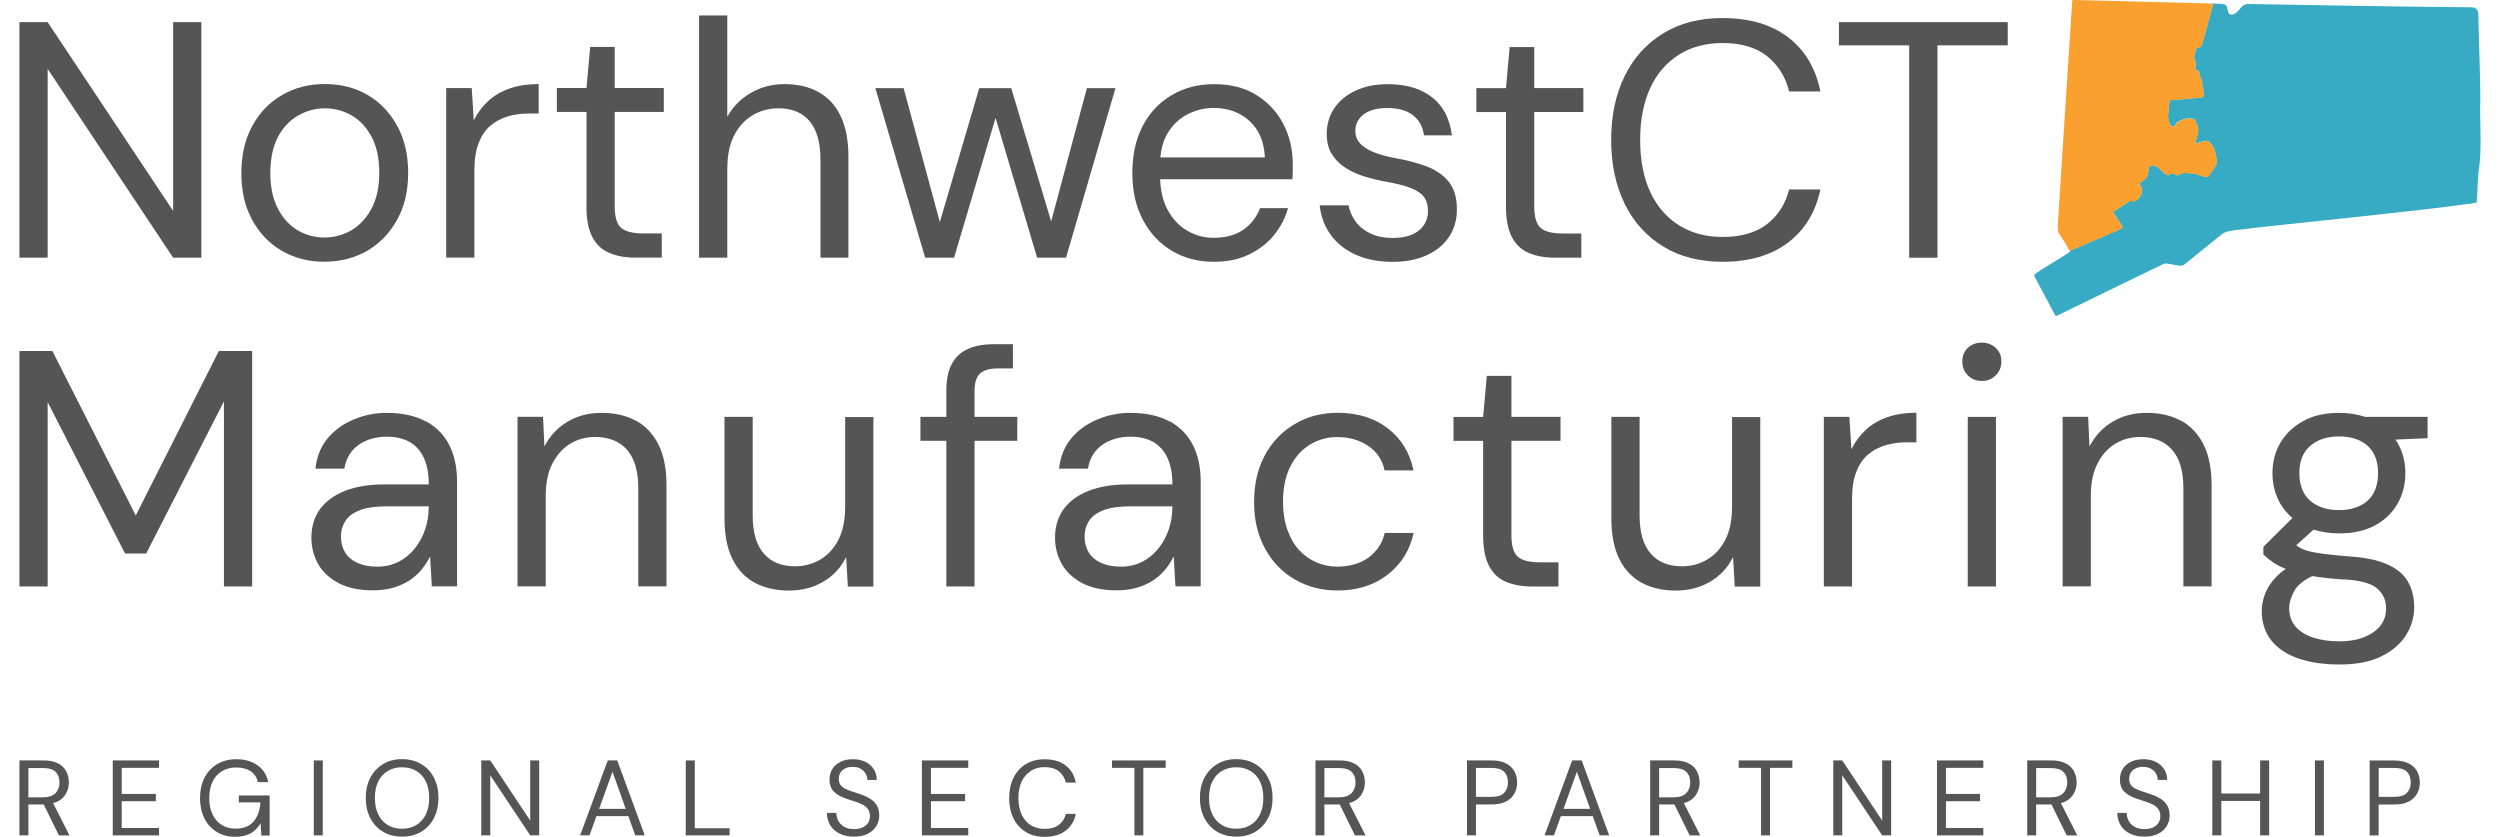 <svg width="215" height="72" viewBox="0 0 215 72" fill="none" xmlns="http://www.w3.org/2000/svg">
<path d="M213.291 9.612C213.352 7.081 213.2 4.563 213.152 2.032C213.091 1.45 213.358 0.612 212.491 0.624C206.127 0.576 199.715 0.454 193.424 0.345C192.641 0.285 192.629 1.158 191.944 1.256C191.416 1.28 191.725 0.497 191.282 0.369C191.191 0.333 191.07 0.327 190.949 0.321C190.712 0.321 190.469 0.309 190.227 0.303C190.245 0.309 190.263 0.315 190.275 0.339C190.312 0.388 190.3 0.436 190.269 0.558C190.184 0.867 190.051 1.353 189.911 1.862C189.687 2.688 189.456 3.543 189.347 3.895V3.908L189.341 3.92C189.28 4.029 189.171 4.053 189.086 4.071C189.05 4.077 189.02 4.09 188.989 4.102C188.91 4.126 188.868 4.168 188.844 4.235C188.813 4.314 188.795 4.417 188.777 4.514C188.765 4.563 188.759 4.605 188.747 4.648C188.747 4.678 188.734 4.715 188.722 4.751C188.704 4.842 188.68 4.933 188.686 5.012C188.686 5.073 188.71 5.109 188.741 5.158C188.777 5.212 188.813 5.279 188.832 5.382C188.85 5.491 188.832 5.607 188.807 5.716C188.789 5.819 188.771 5.922 188.789 6.001C188.795 6.019 188.825 6.025 188.886 6.038C188.965 6.056 189.092 6.08 189.129 6.22C189.135 6.25 189.141 6.286 189.147 6.329C189.159 6.396 189.171 6.481 189.202 6.566C189.22 6.608 189.238 6.651 189.256 6.693C189.268 6.729 189.287 6.76 189.299 6.796C189.378 6.978 189.402 7.154 189.432 7.379V7.409C189.45 7.5 189.462 7.597 189.475 7.7C189.487 7.785 189.499 7.87 189.505 7.949C189.523 8.107 189.535 8.192 189.505 8.253C189.469 8.362 189.365 8.368 189.256 8.38H189.214C188.819 8.417 188.213 8.477 187.673 8.526C187.23 8.568 186.836 8.605 186.642 8.617C186.581 8.617 186.581 8.617 186.575 8.665C186.569 8.714 186.563 8.781 186.551 8.866L186.466 9.758C186.447 9.958 186.429 10.073 186.478 10.243C186.496 10.31 186.514 10.377 186.532 10.444L186.545 10.48C186.557 10.51 186.569 10.553 186.575 10.589C186.623 10.771 186.654 10.832 186.763 10.832C186.769 10.832 186.781 10.832 186.787 10.832H186.799C186.854 10.832 186.915 10.844 186.963 10.85C187 10.856 187.036 10.862 187.06 10.862C187.06 10.85 187.072 10.838 187.078 10.808C187.127 10.547 187.309 10.468 187.503 10.389C187.521 10.383 187.539 10.377 187.558 10.365C187.582 10.352 187.612 10.34 187.643 10.322C187.709 10.286 187.776 10.255 187.855 10.231C187.97 10.195 188.116 10.189 188.249 10.189C188.273 10.189 188.292 10.189 188.316 10.189H188.346C188.437 10.189 188.546 10.189 188.637 10.231C188.783 10.298 188.832 10.444 188.874 10.565V10.583L188.91 10.68C188.947 10.783 188.983 10.893 189.014 10.996C189.08 11.196 189.044 11.354 188.989 11.554C188.965 11.651 188.838 12.118 188.838 12.118C188.825 12.167 188.813 12.216 188.801 12.258C188.795 12.288 188.783 12.325 188.777 12.355C188.789 12.355 188.813 12.349 188.838 12.337C188.941 12.307 189.08 12.27 189.22 12.228C189.28 12.21 189.414 12.173 189.414 12.173C189.517 12.143 189.632 12.106 189.735 12.106C189.814 12.106 189.881 12.124 189.93 12.167C190.015 12.228 190.081 12.307 190.148 12.386C190.16 12.404 190.172 12.416 190.184 12.434C190.354 12.634 190.445 12.81 190.482 13.011C190.524 13.199 190.591 13.508 190.633 13.708C190.658 13.83 190.682 13.969 190.633 14.073C190.536 14.261 190.397 14.473 190.257 14.679C190.178 14.795 190.106 14.91 190.045 15.007C189.984 15.104 189.899 15.22 189.735 15.22C189.687 15.22 189.638 15.207 189.578 15.189C189.481 15.159 189.371 15.122 189.25 15.086C189.111 15.037 188.959 14.989 188.838 14.953C188.68 14.916 188.516 14.904 188.34 14.892C188.267 14.892 188.201 14.886 188.128 14.88C188.049 14.874 187.958 14.868 187.879 14.868C187.776 14.868 187.697 14.88 187.643 14.904C187.606 14.916 187.564 14.94 187.521 14.965C187.442 15.013 187.345 15.068 187.242 15.068C187.181 15.068 187.127 15.05 187.072 15.013C187.06 15.001 187.042 14.989 187.024 14.977C186.975 14.934 186.927 14.892 186.872 14.892C186.824 14.892 186.769 14.916 186.733 14.934C186.696 14.953 186.672 14.971 186.642 14.983C186.581 15.019 186.52 15.056 186.441 15.056C186.399 15.056 186.363 15.043 186.32 15.025C186.174 14.928 186.023 14.789 185.877 14.655C185.786 14.576 185.707 14.497 185.628 14.437C185.519 14.334 185.41 14.279 185.295 14.267C185.271 14.267 185.246 14.261 185.228 14.255C185.149 14.242 185.07 14.23 184.998 14.23C184.943 14.23 184.907 14.236 184.876 14.248C184.834 14.279 184.822 14.376 184.81 14.461C184.81 14.485 184.803 14.503 184.797 14.528C184.791 14.576 184.785 14.625 184.773 14.673C184.761 14.777 184.743 14.88 184.725 14.977C184.694 15.183 184.597 15.292 184.452 15.408C184.391 15.456 184.324 15.505 184.264 15.553C184.191 15.608 184.118 15.669 184.051 15.723C183.978 15.778 183.972 15.808 183.972 15.814C183.972 15.832 184.009 15.881 184.039 15.917C184.112 16.009 184.227 16.148 184.215 16.379C184.215 16.743 183.942 17.07 183.718 17.234C183.651 17.277 183.578 17.301 183.499 17.301C183.451 17.301 183.408 17.295 183.36 17.289C183.323 17.289 183.281 17.277 183.25 17.277C183.226 17.277 183.208 17.277 183.19 17.283C183.153 17.289 183.111 17.319 183.068 17.344C182.953 17.422 182.783 17.526 182.607 17.641C182.274 17.853 181.898 18.096 181.716 18.224C181.716 18.254 181.764 18.321 181.795 18.363C181.801 18.375 182.316 19.152 182.395 19.273C182.474 19.389 182.51 19.449 182.516 19.504C182.516 19.559 182.498 19.607 182.45 19.644L182.444 19.65C182.237 19.759 178.446 21.373 178.039 21.549C178.015 21.646 177.924 21.731 177.821 21.786C177.123 22.259 175.479 23.182 174.952 23.625C174.927 23.685 174.964 23.782 175.006 23.849C175.328 24.438 176.341 26.38 176.699 27.029C176.747 27.126 176.802 27.217 176.905 27.151C177.045 27.084 177.354 26.932 177.772 26.726C180.072 25.621 185.337 23.024 186.162 22.66C186.502 22.648 186.999 22.799 187.345 22.836C187.552 22.872 187.746 22.866 187.909 22.708C188.219 22.453 188.692 22.077 189.062 21.774C189.693 21.264 190.336 20.742 190.961 20.238C191.337 19.862 192.047 19.82 192.562 19.759H192.568C195.298 19.389 208.833 18.084 212.994 17.428C213.085 16.433 213.061 15.201 213.231 14.188C213.394 12.926 213.31 11.05 213.291 9.6V9.612ZM194.121 19.577V19.565C194.121 19.565 194.128 19.577 194.121 19.577ZM194.152 19.565L194.164 19.559H194.146L194.152 19.565Z" fill="#38ABC4"/>
<path d="M190.645 13.721C190.603 13.521 190.536 13.211 190.494 13.023C190.457 12.823 190.366 12.641 190.196 12.447C190.184 12.429 190.172 12.416 190.16 12.398C190.099 12.319 190.033 12.241 189.942 12.18C189.893 12.137 189.826 12.119 189.748 12.119C189.644 12.119 189.529 12.156 189.426 12.186C189.426 12.186 189.299 12.222 189.232 12.241C189.098 12.277 188.959 12.319 188.85 12.35C188.825 12.356 188.801 12.362 188.789 12.368C188.789 12.338 188.807 12.301 188.813 12.271C188.825 12.228 188.838 12.18 188.85 12.131C188.85 12.131 188.977 11.664 189.001 11.567C189.056 11.367 189.092 11.209 189.026 11.009C188.995 10.905 188.959 10.796 188.923 10.693L188.892 10.596V10.578C188.844 10.456 188.789 10.311 188.65 10.244C188.552 10.201 188.449 10.201 188.358 10.201H188.328C188.328 10.201 188.286 10.201 188.261 10.201C188.128 10.201 187.988 10.201 187.867 10.244C187.788 10.268 187.721 10.305 187.655 10.335C187.624 10.347 187.6 10.365 187.57 10.377C187.552 10.383 187.533 10.396 187.515 10.402C187.321 10.481 187.145 10.559 187.09 10.82C187.084 10.845 187.078 10.863 187.072 10.875C187.042 10.875 187.012 10.869 186.975 10.863C186.927 10.857 186.872 10.845 186.811 10.845H186.799C186.799 10.845 186.781 10.845 186.775 10.845C186.666 10.845 186.635 10.784 186.587 10.602C186.575 10.566 186.569 10.529 186.557 10.493L186.544 10.456C186.526 10.39 186.508 10.323 186.49 10.256C186.441 10.092 186.453 9.971 186.478 9.771L186.563 8.878C186.569 8.794 186.575 8.727 186.587 8.684C186.587 8.636 186.587 8.636 186.654 8.63C186.848 8.611 187.248 8.575 187.685 8.539C188.225 8.49 188.832 8.435 189.226 8.399H189.268C189.377 8.387 189.481 8.375 189.517 8.266C189.541 8.199 189.529 8.12 189.517 7.962C189.505 7.883 189.493 7.798 189.487 7.713C189.475 7.616 189.462 7.519 189.45 7.422V7.392C189.414 7.167 189.396 6.991 189.311 6.809C189.299 6.773 189.28 6.742 189.268 6.706C189.25 6.663 189.232 6.621 189.214 6.578C189.183 6.493 189.171 6.409 189.159 6.342C189.153 6.299 189.147 6.263 189.141 6.233C189.105 6.093 188.983 6.069 188.898 6.05C188.838 6.038 188.813 6.032 188.801 6.014C188.783 5.935 188.801 5.838 188.819 5.729C188.838 5.62 188.862 5.504 188.844 5.395C188.832 5.286 188.789 5.219 188.753 5.171C188.722 5.122 188.704 5.086 188.698 5.025C188.698 4.94 188.71 4.855 188.734 4.764C188.741 4.728 188.753 4.691 188.759 4.661C188.771 4.618 188.777 4.57 188.789 4.527C188.807 4.424 188.832 4.321 188.856 4.248C188.88 4.181 188.923 4.139 189.001 4.115C189.032 4.102 189.068 4.096 189.098 4.084C189.183 4.066 189.293 4.036 189.353 3.933V3.92L189.359 3.908C189.462 3.556 189.699 2.701 189.923 1.875C190.063 1.365 190.196 0.88 190.281 0.57C190.318 0.449 190.33 0.401 190.287 0.352C190.251 0.31 190.203 0.303 190.172 0.303C190.166 0.303 190.16 0.303 190.148 0.303C188.583 0.267 186.217 0.206 183.924 0.14C181.843 0.085 179.871 0.03 178.488 0C178.452 0 178.422 0 178.397 0C178.373 0 178.355 0 178.343 0C178.318 0 178.3 0 178.282 0.006C178.252 0.018 178.215 0.042 178.209 0.109C178.191 0.407 177.918 4.643 177.627 9.133C177.324 13.879 177.002 18.789 176.978 19.232C176.978 19.244 176.978 19.262 176.978 19.292C176.978 19.329 176.978 19.377 176.978 19.45C176.978 19.48 176.978 19.511 176.978 19.541C176.978 19.723 176.966 19.93 177.093 20.105C177.22 20.288 177.396 20.573 177.584 20.876C177.839 21.289 177.845 21.386 178.003 21.58C178.003 21.58 182.231 19.778 182.45 19.663H182.456V19.656C182.51 19.62 182.529 19.572 182.522 19.517C182.522 19.456 182.48 19.401 182.401 19.286C182.322 19.165 181.807 18.388 181.801 18.376C181.77 18.334 181.728 18.267 181.722 18.236C181.904 18.109 182.28 17.866 182.613 17.654C182.789 17.538 182.953 17.435 183.074 17.356C183.117 17.332 183.159 17.308 183.196 17.296C183.214 17.296 183.232 17.29 183.256 17.29C183.293 17.29 183.329 17.29 183.366 17.302C183.408 17.308 183.457 17.314 183.505 17.314C183.59 17.314 183.657 17.296 183.724 17.253C183.948 17.083 184.215 16.762 184.221 16.398C184.233 16.173 184.118 16.033 184.045 15.936C184.015 15.9 183.978 15.851 183.978 15.833C183.978 15.833 183.984 15.803 184.057 15.742C184.124 15.688 184.197 15.633 184.27 15.572C184.336 15.524 184.397 15.475 184.458 15.427C184.603 15.317 184.694 15.202 184.731 14.996C184.749 14.899 184.761 14.789 184.779 14.692C184.785 14.644 184.791 14.589 184.803 14.547C184.803 14.528 184.809 14.504 184.816 14.48C184.828 14.401 184.84 14.298 184.882 14.268C184.907 14.255 184.949 14.249 185.004 14.249C185.076 14.249 185.155 14.261 185.234 14.274C185.258 14.274 185.283 14.28 185.301 14.286C185.416 14.298 185.531 14.358 185.635 14.456C185.707 14.522 185.792 14.595 185.883 14.674C186.029 14.808 186.187 14.947 186.326 15.044C186.369 15.069 186.411 15.075 186.447 15.075C186.526 15.075 186.587 15.038 186.648 15.002C186.678 14.984 186.708 14.965 186.739 14.953C186.775 14.935 186.83 14.911 186.878 14.911C186.933 14.911 186.981 14.953 187.03 14.996C187.048 15.008 187.066 15.026 187.078 15.032C187.127 15.069 187.188 15.087 187.248 15.087C187.351 15.087 187.442 15.032 187.527 14.984C187.57 14.959 187.612 14.935 187.649 14.923C187.703 14.899 187.782 14.886 187.885 14.886C187.964 14.886 188.049 14.893 188.134 14.899C188.207 14.905 188.279 14.911 188.346 14.911C188.522 14.923 188.686 14.929 188.844 14.971C188.971 15.008 189.117 15.056 189.256 15.105C189.377 15.147 189.487 15.184 189.584 15.208C189.644 15.226 189.693 15.238 189.741 15.238C189.905 15.238 189.99 15.123 190.051 15.026C190.112 14.929 190.184 14.82 190.263 14.698C190.403 14.492 190.542 14.28 190.639 14.091C190.688 13.982 190.664 13.849 190.639 13.727L190.645 13.721Z" fill="#F9A02E"/>
<path d="M4.098 5.928L14.89 22.162H17.317V1.904H14.89V18.138L4.098 1.904H1.671V22.162H4.098V5.928Z" fill="#545554"/>
<path d="M31.579 21.567C32.658 20.942 33.514 20.05 34.151 18.903C34.788 17.756 35.103 16.409 35.103 14.867C35.103 13.326 34.788 11.978 34.163 10.831C33.538 9.684 32.689 8.798 31.615 8.167C30.547 7.542 29.316 7.227 27.927 7.227C26.537 7.227 25.355 7.542 24.269 8.167C23.177 8.792 22.321 9.684 21.696 10.831C21.072 11.978 20.756 13.332 20.756 14.897C20.756 16.463 21.066 17.756 21.684 18.903C22.303 20.05 23.152 20.936 24.232 21.567C25.312 22.192 26.525 22.508 27.878 22.508C29.231 22.508 30.499 22.192 31.579 21.567ZM23.898 17.938C23.462 17.106 23.249 16.087 23.249 14.873C23.249 13.659 23.468 12.61 23.898 11.79C24.329 10.971 24.912 10.352 25.634 9.939C26.355 9.527 27.126 9.314 27.933 9.314C28.739 9.314 29.558 9.521 30.262 9.939C30.966 10.352 31.536 10.971 31.967 11.79C32.404 12.61 32.616 13.635 32.616 14.873C32.616 16.111 32.392 17.112 31.949 17.938C31.506 18.769 30.923 19.388 30.214 19.807C29.498 20.22 28.727 20.426 27.902 20.426C27.077 20.426 26.307 20.22 25.603 19.807C24.899 19.394 24.329 18.769 23.898 17.938Z" fill="#545554"/>
<path d="M46.326 9.775V7.227C45.398 7.227 44.579 7.354 43.851 7.603C43.129 7.852 42.51 8.21 42.001 8.671C41.491 9.132 41.073 9.697 40.745 10.352L40.569 7.572H38.373V22.155H40.8V14.63C40.8 13.702 40.921 12.931 41.164 12.3C41.406 11.675 41.74 11.177 42.177 10.807C42.607 10.443 43.105 10.176 43.669 10.012C44.227 9.848 44.816 9.763 45.434 9.763H46.332L46.326 9.775Z" fill="#545554"/>
<path d="M50.433 17.762C50.433 18.861 50.603 19.735 50.937 20.378C51.276 21.027 51.761 21.483 52.398 21.75C53.035 22.023 53.788 22.156 54.655 22.156H56.912V20.075H55.353C54.425 20.075 53.782 19.917 53.418 19.595C53.054 19.28 52.866 18.667 52.866 17.756V9.624H57.088V7.567H52.866V4.035H50.755L50.439 7.567H47.891V9.624H50.439V17.756L50.433 17.762Z" fill="#545554"/>
<path d="M62.554 14.437C62.554 13.338 62.748 12.409 63.13 11.657C63.512 10.905 64.04 10.328 64.707 9.921C65.375 9.515 66.121 9.315 66.946 9.315C68.123 9.315 69.02 9.685 69.633 10.431C70.252 11.171 70.561 12.276 70.561 13.745V22.162H72.964V13.484C72.964 12.076 72.739 10.911 72.296 9.982C71.853 9.054 71.216 8.368 70.385 7.913C69.554 7.457 68.584 7.233 67.461 7.233C66.418 7.233 65.46 7.482 64.586 7.985C63.706 8.489 63.027 9.175 62.548 10.043V1.328H60.121V22.162H62.548V14.437H62.554Z" fill="#545554"/>
<path d="M95.931 7.578H93.474L90.399 19.042L86.965 7.578H84.217L80.826 19.102L77.708 7.578H75.281L79.564 22.161H82.051L85.618 10.139L89.191 22.161H91.679L95.931 7.578Z" fill="#545554"/>
<path d="M109.526 20.262C110.102 19.576 110.521 18.793 110.77 17.901H108.367C108.058 18.69 107.573 19.315 106.905 19.77C106.238 20.225 105.395 20.45 104.376 20.45C103.563 20.45 102.81 20.25 102.107 19.843C101.403 19.436 100.833 18.829 100.402 18.022C100.02 17.306 99.814 16.432 99.771 15.419H111.146C111.164 15.152 111.176 14.909 111.176 14.697V14.09C111.176 12.858 110.909 11.723 110.381 10.691C109.854 9.66 109.083 8.822 108.082 8.191C107.081 7.554 105.862 7.238 104.436 7.238C103.011 7.238 101.822 7.554 100.748 8.191C99.68 8.828 98.849 9.714 98.261 10.855C97.672 11.996 97.381 13.331 97.381 14.879C97.381 16.426 97.678 17.737 98.279 18.884C98.873 20.031 99.704 20.923 100.766 21.56C101.828 22.198 103.029 22.513 104.382 22.513C105.522 22.513 106.517 22.313 107.372 21.906C108.228 21.5 108.95 20.953 109.526 20.274V20.262ZM102.095 9.848C102.81 9.472 103.569 9.283 104.382 9.283C105.613 9.283 106.644 9.66 107.463 10.412C108.282 11.165 108.719 12.209 108.78 13.538H99.789C99.862 12.749 100.056 12.069 100.39 11.498C100.815 10.776 101.385 10.224 102.095 9.848Z" fill="#545554"/>
<path d="M124.552 15.577C124.061 15.006 123.418 14.575 122.629 14.29C121.841 13.999 120.961 13.768 119.997 13.598C119.263 13.465 118.638 13.289 118.116 13.076C117.594 12.864 117.206 12.609 116.945 12.312C116.684 12.014 116.557 11.668 116.557 11.286C116.557 10.691 116.794 10.206 117.267 9.842C117.74 9.478 118.425 9.289 119.335 9.289C120.245 9.289 120.992 9.496 121.519 9.915C122.047 10.327 122.363 10.904 122.46 11.638H124.862C124.686 10.212 124.122 9.12 123.157 8.367C122.193 7.615 120.931 7.238 119.366 7.238C118.304 7.238 117.382 7.42 116.587 7.791C115.799 8.155 115.186 8.664 114.749 9.308C114.312 9.957 114.1 10.691 114.1 11.523C114.1 12.196 114.24 12.767 114.519 13.228C114.798 13.689 115.18 14.084 115.659 14.399C116.138 14.715 116.69 14.976 117.309 15.164C117.928 15.358 118.553 15.51 119.19 15.625C119.96 15.759 120.615 15.916 121.155 16.105C121.695 16.293 122.108 16.535 122.387 16.845C122.666 17.154 122.805 17.61 122.805 18.204C122.805 18.611 122.696 18.987 122.472 19.333C122.247 19.679 121.92 19.952 121.471 20.159C121.028 20.359 120.47 20.462 119.79 20.462C119.02 20.462 118.371 20.334 117.837 20.073C117.309 19.813 116.885 19.473 116.581 19.048C116.272 18.623 116.072 18.162 115.975 17.658H113.487C113.603 18.641 113.924 19.497 114.458 20.219C114.986 20.941 115.708 21.506 116.612 21.912C117.515 22.319 118.571 22.519 119.766 22.519C120.882 22.519 121.859 22.331 122.69 21.955C123.521 21.579 124.158 21.051 124.613 20.377C125.068 19.703 125.293 18.908 125.293 18.004C125.293 16.96 125.044 16.159 124.552 15.589V15.577Z" fill="#545554"/>
<path d="M131.941 4.047H129.83L129.515 7.579H126.967V9.636H129.515V17.768C129.515 18.867 129.685 19.741 130.018 20.384C130.358 21.033 130.843 21.488 131.48 21.756C132.117 22.029 132.869 22.162 133.737 22.162H135.994V20.081H134.435C133.506 20.081 132.863 19.923 132.499 19.601C132.135 19.285 131.947 18.673 131.947 17.762V9.63H136.17V7.573H131.947V4.041L131.941 4.047Z" fill="#545554"/>
<path d="M144.396 4.696C145.463 4.029 146.713 3.701 148.139 3.701C149.758 3.701 151.038 4.083 151.985 4.842C152.931 5.607 153.556 6.614 153.865 7.864H156.553C156.146 5.855 155.224 4.308 153.774 3.203C152.331 2.105 150.45 1.553 148.133 1.553C146.167 1.553 144.462 1.99 143.031 2.87C141.593 3.75 140.489 4.975 139.718 6.547C138.948 8.119 138.56 9.946 138.56 12.033C138.56 14.121 138.948 15.942 139.718 17.519C140.489 19.091 141.593 20.317 143.031 21.197C144.468 22.077 146.167 22.514 148.133 22.514C150.444 22.514 152.324 21.962 153.774 20.863C155.218 19.765 156.146 18.242 156.553 16.294H153.865C153.556 17.526 152.931 18.515 151.985 19.261C151.038 20.002 149.758 20.378 148.139 20.378C146.713 20.378 145.463 20.044 144.396 19.376C143.328 18.709 142.503 17.756 141.921 16.512C141.344 15.268 141.053 13.775 141.053 12.039C141.053 10.304 141.344 8.811 141.921 7.567C142.497 6.323 143.322 5.37 144.396 4.702V4.696Z" fill="#545554"/>
<path d="M158.148 3.901H164.19V22.162H166.623V3.901H172.665V1.904H158.148V3.901Z" fill="#545554"/>
<path d="M11.675 44.332L4.504 30.186H1.671V50.437H4.098V34.579L10.753 47.603H12.573L19.258 34.525V50.437H21.684V30.186H18.821L11.675 44.332Z" fill="#545554"/>
<path d="M36.626 36.246C35.728 35.755 34.606 35.506 33.259 35.506C32.276 35.506 31.33 35.694 30.426 36.07C29.522 36.447 28.77 36.987 28.181 37.691C27.593 38.395 27.241 39.268 27.126 40.306H29.613C29.765 39.402 30.183 38.716 30.857 38.249C31.53 37.788 32.331 37.557 33.259 37.557C34.048 37.557 34.709 37.715 35.243 38.018C35.77 38.328 36.177 38.783 36.456 39.39C36.735 39.997 36.875 40.755 36.875 41.66H33.029C31.755 41.66 30.651 41.836 29.716 42.194C28.782 42.552 28.06 43.074 27.544 43.753C27.035 44.439 26.78 45.27 26.78 46.254C26.78 47.061 26.974 47.813 27.356 48.499C27.745 49.185 28.327 49.731 29.122 50.15C29.91 50.562 30.893 50.769 32.07 50.769C32.725 50.769 33.314 50.69 33.835 50.538C34.357 50.386 34.812 50.174 35.206 49.919C35.601 49.658 35.946 49.349 36.25 48.99C36.547 48.632 36.796 48.25 36.99 47.849L37.136 50.423H39.307V41.392C39.307 40.197 39.083 39.159 38.64 38.279C38.197 37.399 37.524 36.72 36.632 36.222L36.626 36.246ZM36.868 43.638C36.868 44.293 36.765 44.918 36.565 45.519C36.365 46.12 36.068 46.66 35.686 47.152C35.297 47.643 34.83 48.032 34.284 48.311C33.732 48.59 33.12 48.73 32.446 48.73C31.773 48.73 31.227 48.626 30.754 48.414C30.28 48.202 29.922 47.904 29.686 47.516C29.443 47.127 29.322 46.678 29.322 46.156C29.322 45.635 29.449 45.204 29.698 44.809C29.947 44.415 30.365 44.105 30.942 43.881C31.518 43.656 32.282 43.547 33.229 43.547H36.875V43.632L36.868 43.638Z" fill="#545554"/>
<path d="M54.686 36.186C53.855 35.73 52.872 35.506 51.737 35.506C50.603 35.506 49.657 35.761 48.801 36.27C47.946 36.78 47.285 37.49 46.818 38.395L46.702 35.846H44.506V50.429H46.933V42.643C46.933 41.544 47.121 40.622 47.497 39.881C47.873 39.141 48.377 38.571 49.014 38.176C49.651 37.782 50.372 37.581 51.185 37.581C52.362 37.581 53.272 37.946 53.921 38.68C54.564 39.414 54.892 40.513 54.892 41.981V50.429H57.319V41.72C57.319 40.312 57.088 39.153 56.627 38.231C56.166 37.314 55.517 36.629 54.692 36.173L54.686 36.186Z" fill="#545554"/>
<path d="M72.679 43.64C72.679 44.738 72.49 45.66 72.114 46.401C71.738 47.141 71.223 47.712 70.567 48.106C69.912 48.501 69.178 48.701 68.371 48.701C67.213 48.701 66.315 48.337 65.684 47.602C65.047 46.868 64.732 45.782 64.732 44.331V35.853H62.305V44.592C62.305 45.982 62.529 47.141 62.984 48.064C63.439 48.992 64.082 49.672 64.92 50.121C65.757 50.57 66.74 50.788 67.856 50.788C68.972 50.788 69.937 50.534 70.804 50.024C71.672 49.514 72.327 48.804 72.77 47.9L72.915 50.449H75.111V35.866H72.685V43.652L72.679 43.64Z" fill="#545554"/>
<path d="M83.81 33.655C83.81 32.921 83.968 32.411 84.29 32.12C84.611 31.829 85.121 31.683 85.837 31.683H87.111V29.602H85.46C84.575 29.602 83.829 29.741 83.216 30.02C82.609 30.299 82.148 30.736 81.845 31.325C81.535 31.914 81.384 32.672 81.384 33.595V35.852H79.157V37.91H81.384V50.435H83.81V37.91H87.487V35.852H83.81V33.655Z" fill="#545554"/>
<path d="M100.578 36.246C99.68 35.755 98.558 35.506 97.211 35.506C96.228 35.506 95.282 35.694 94.378 36.07C93.474 36.447 92.722 36.987 92.134 37.691C91.545 38.395 91.193 39.268 91.078 40.306H93.565C93.717 39.402 94.136 38.716 94.809 38.249C95.482 37.788 96.283 37.557 97.211 37.557C98 37.557 98.661 37.715 99.195 38.018C99.723 38.328 100.129 38.783 100.408 39.39C100.687 39.997 100.827 40.755 100.827 41.66H96.981C95.707 41.66 94.603 41.836 93.668 42.194C92.734 42.552 92.012 43.074 91.497 43.753C90.987 44.439 90.732 45.27 90.732 46.254C90.732 47.061 90.926 47.813 91.309 48.499C91.697 49.185 92.279 49.731 93.074 50.15C93.863 50.562 94.845 50.769 96.022 50.769C96.677 50.769 97.266 50.69 97.787 50.538C98.309 50.386 98.764 50.174 99.159 49.919C99.553 49.658 99.899 49.349 100.202 48.99C100.499 48.632 100.748 48.25 100.942 47.849L101.088 50.423H103.259V41.392C103.259 40.197 103.035 39.159 102.592 38.279C102.149 37.399 101.476 36.72 100.584 36.222L100.578 36.246ZM100.821 43.638C100.821 44.293 100.718 44.918 100.517 45.519C100.317 46.12 100.02 46.66 99.638 47.152C99.249 47.643 98.782 48.032 98.236 48.311C97.684 48.59 97.072 48.73 96.398 48.73C95.725 48.73 95.179 48.626 94.706 48.414C94.233 48.202 93.875 47.904 93.638 47.516C93.395 47.127 93.274 46.678 93.274 46.156C93.274 45.635 93.401 45.204 93.65 44.809C93.899 44.415 94.317 44.105 94.894 43.881C95.47 43.656 96.234 43.547 97.181 43.547H100.827V43.632L100.821 43.638Z" fill="#545554"/>
<path d="M112.693 38.213C113.396 37.8 114.161 37.588 114.992 37.588C116.011 37.588 116.903 37.836 117.655 38.34C118.407 38.844 118.88 39.548 119.075 40.452H121.562C121.252 38.947 120.518 37.745 119.366 36.847C118.207 35.949 116.763 35.5 115.028 35.5C113.657 35.5 112.432 35.822 111.34 36.471C110.248 37.12 109.399 38.006 108.78 39.147C108.161 40.288 107.852 41.623 107.852 43.171C107.852 44.718 108.161 46.005 108.78 47.152C109.399 48.299 110.248 49.191 111.34 49.828C112.432 50.465 113.657 50.781 115.028 50.781C116.745 50.781 118.183 50.326 119.354 49.409C120.518 48.493 121.258 47.304 121.568 45.835H119.081C118.947 46.436 118.686 46.952 118.298 47.395C117.91 47.838 117.443 48.171 116.879 48.396C116.32 48.62 115.696 48.73 114.998 48.73C114.379 48.73 113.791 48.608 113.22 48.366C112.65 48.123 112.153 47.771 111.728 47.31C111.304 46.848 110.964 46.266 110.715 45.562C110.466 44.858 110.339 44.051 110.339 43.147C110.339 41.933 110.557 40.907 110.988 40.082C111.419 39.25 111.989 38.631 112.693 38.213Z" fill="#545554"/>
<path d="M129.976 32.326H127.865L127.549 35.858H125.001V37.916H127.549V46.048C127.549 47.146 127.719 48.02 128.053 48.663C128.393 49.313 128.878 49.768 129.515 50.035C130.152 50.308 130.904 50.441 131.772 50.441H134.028V48.36H132.469C131.541 48.36 130.898 48.202 130.534 47.88C130.17 47.565 129.982 46.952 129.982 46.042V37.91H134.204V35.852H129.982V32.32L129.976 32.326Z" fill="#545554"/>
<path d="M148.952 43.64C148.952 44.738 148.764 45.66 148.387 46.401C148.011 47.141 147.496 47.712 146.84 48.106C146.185 48.501 145.451 48.701 144.644 48.701C143.486 48.701 142.588 48.337 141.957 47.602C141.32 46.868 141.005 45.782 141.005 44.331V35.853H138.578V44.592C138.578 45.982 138.802 47.141 139.257 48.064C139.712 48.992 140.355 49.672 141.193 50.121C142.03 50.57 143.013 50.788 144.129 50.788C145.245 50.788 146.21 50.534 147.077 50.024C147.945 49.514 148.6 48.804 149.043 47.9L149.188 50.449H151.384V35.866H148.958V43.652L148.952 43.64Z" fill="#545554"/>
<path d="M160.478 36.951C159.968 37.412 159.55 37.976 159.222 38.632L159.046 35.852H156.85V50.435H159.277V42.91C159.277 41.982 159.398 41.211 159.641 40.58C159.883 39.955 160.217 39.457 160.654 39.087C161.084 38.723 161.582 38.456 162.146 38.292C162.704 38.128 163.293 38.043 163.911 38.043H164.809V35.494C163.881 35.494 163.062 35.622 162.334 35.87C161.612 36.119 160.993 36.477 160.484 36.938L160.478 36.951Z" fill="#545554"/>
<path d="M170.439 29.463C169.96 29.463 169.559 29.615 169.238 29.912C168.922 30.209 168.758 30.604 168.758 31.083C168.758 31.563 168.916 31.963 169.238 32.285C169.553 32.6 169.953 32.764 170.439 32.764C170.924 32.764 171.294 32.606 171.628 32.285C171.955 31.969 172.119 31.569 172.119 31.083C172.119 30.598 171.955 30.209 171.628 29.912C171.3 29.615 170.906 29.463 170.439 29.463Z" fill="#545554"/>
<path d="M171.652 35.853H169.226V50.437H171.652V35.853Z" fill="#545554"/>
<path d="M187.564 36.186C186.733 35.73 185.75 35.506 184.616 35.506C183.482 35.506 182.535 35.761 181.68 36.27C180.824 36.78 180.163 37.49 179.696 38.395L179.581 35.846H177.385V50.429H179.811V42.643C179.811 41.544 179.999 40.622 180.376 39.881C180.752 39.141 181.255 38.571 181.892 38.176C182.529 37.782 183.251 37.581 184.064 37.581C185.241 37.581 186.151 37.946 186.8 38.68C187.443 39.414 187.771 40.513 187.771 41.981V50.429H190.197V41.72C190.197 40.312 189.967 39.153 189.506 38.231C189.044 37.314 188.395 36.629 187.57 36.173L187.564 36.186Z" fill="#545554"/>
<path d="M208.766 35.852H203.41C202.742 35.627 201.996 35.506 201.159 35.506C199.946 35.506 198.914 35.742 198.065 36.216C197.216 36.689 196.567 37.308 196.112 38.085C195.657 38.856 195.432 39.724 195.432 40.688C195.432 41.653 195.657 42.527 196.1 43.304C196.373 43.783 196.724 44.19 197.149 44.548L194.65 47.024V47.692C194.917 47.941 195.226 48.183 195.56 48.414C195.839 48.602 196.185 48.772 196.573 48.93C196.245 49.148 195.966 49.385 195.736 49.628C195.281 50.107 194.965 50.599 194.783 51.102C194.601 51.606 194.51 52.073 194.51 52.522C194.51 53.542 194.789 54.404 195.347 55.096C195.905 55.787 196.694 56.303 197.707 56.643C198.72 56.983 199.879 57.147 201.195 57.147C202.682 57.147 203.895 56.904 204.841 56.425C205.788 55.945 206.485 55.332 206.94 54.586C207.395 53.845 207.62 53.056 207.62 52.225C207.62 51.394 207.444 50.641 207.086 50.028C206.728 49.409 206.152 48.918 205.351 48.553C204.55 48.189 203.482 47.953 202.154 47.862C201.189 47.783 200.413 47.71 199.824 47.631C199.236 47.552 198.781 47.467 198.447 47.37C198.12 47.273 197.859 47.158 197.665 47.024C197.604 46.982 197.537 46.933 197.477 46.891L198.969 45.55C199.624 45.756 200.352 45.871 201.165 45.871C202.378 45.871 203.41 45.641 204.259 45.179C205.108 44.718 205.751 44.093 206.194 43.31C206.637 42.527 206.861 41.66 206.861 40.695C206.861 39.73 206.637 38.862 206.194 38.091C206.139 37.994 206.067 37.903 206.006 37.806L208.772 37.684V35.864L208.766 35.852ZM201.59 49.828C202.997 49.907 203.95 50.168 204.453 50.623C204.957 51.078 205.205 51.642 205.205 52.316C205.205 52.893 205.041 53.39 204.714 53.809C204.386 54.222 203.925 54.549 203.325 54.792C202.724 55.035 202.014 55.156 201.183 55.156C200.352 55.156 199.612 55.047 198.957 54.841C198.302 54.628 197.792 54.313 197.422 53.888C197.058 53.463 196.87 52.935 196.87 52.298C196.87 51.837 197.022 51.327 197.331 50.781C197.586 50.326 198.101 49.913 198.854 49.543C199.6 49.67 200.51 49.767 201.584 49.84L201.59 49.828ZM203.616 43.055C203.015 43.595 202.196 43.868 201.159 43.868C200.122 43.868 199.291 43.602 198.672 43.055C198.053 42.515 197.744 41.726 197.744 40.682C197.744 39.639 198.059 38.88 198.684 38.34C199.309 37.8 200.134 37.533 201.159 37.533C202.184 37.533 203.021 37.806 203.616 38.34C204.21 38.88 204.514 39.663 204.514 40.682C204.514 41.702 204.216 42.515 203.616 43.055Z" fill="#545554"/>
<path d="M4.965 68.922C5.293 68.752 5.529 68.522 5.687 68.231C5.845 67.939 5.924 67.624 5.924 67.284C5.924 66.944 5.845 66.61 5.693 66.325C5.542 66.04 5.305 65.815 4.984 65.651C4.662 65.481 4.256 65.397 3.752 65.397H1.671V71.841H2.442V69.183H3.71C3.71 69.183 3.74 69.183 3.758 69.183L5.068 71.847H5.978L4.565 69.062C4.704 69.025 4.844 68.989 4.959 68.928L4.965 68.922ZM2.442 66.052H3.685C4.195 66.052 4.559 66.161 4.783 66.386C5.008 66.61 5.117 66.914 5.117 67.29C5.117 67.666 5.002 67.97 4.771 68.212C4.541 68.449 4.183 68.57 3.691 68.57H2.442V66.046V66.052Z" fill="#545554"/>
<path d="M9.697 71.841H13.677V71.21H10.468V68.904H13.404V68.279H10.468V66.034H13.677V65.397H9.697V71.841Z" fill="#545554"/>
<path d="M20.544 69.007H22.4C22.352 69.699 22.151 70.251 21.8 70.658C21.448 71.064 20.932 71.264 20.247 71.264C19.804 71.264 19.416 71.161 19.076 70.949C18.736 70.737 18.469 70.439 18.281 70.045C18.093 69.65 17.996 69.177 17.996 68.631C17.996 68.085 18.093 67.617 18.281 67.223C18.469 66.828 18.742 66.525 19.094 66.319C19.446 66.106 19.858 66.003 20.331 66.003C20.841 66.003 21.254 66.118 21.575 66.343C21.897 66.567 22.097 66.877 22.182 67.265H23.073C22.94 66.646 22.631 66.161 22.145 65.815C21.66 65.469 21.053 65.293 20.331 65.293C19.695 65.293 19.142 65.433 18.669 65.718C18.202 66.003 17.838 66.391 17.583 66.895C17.329 67.399 17.201 67.981 17.201 68.637C17.201 69.292 17.329 69.881 17.577 70.379C17.826 70.876 18.184 71.265 18.633 71.544C19.088 71.823 19.616 71.962 20.216 71.962C20.592 71.962 20.914 71.92 21.181 71.829C21.448 71.738 21.684 71.611 21.884 71.434C22.085 71.258 22.261 71.046 22.412 70.797L22.479 71.853H23.189V68.412H20.538V69.019L20.544 69.007Z" fill="#545554"/>
<path d="M27.757 65.397H26.986V71.841H27.757V65.397Z" fill="#545554"/>
<path d="M36.225 65.712C35.758 65.427 35.206 65.287 34.575 65.287C33.944 65.287 33.411 65.427 32.944 65.712C32.476 65.997 32.106 66.385 31.846 66.883C31.585 67.381 31.457 67.963 31.457 68.619C31.457 69.274 31.585 69.863 31.846 70.361C32.106 70.858 32.47 71.253 32.944 71.532C33.411 71.811 33.957 71.951 34.575 71.951C35.194 71.951 35.758 71.811 36.225 71.532C36.693 71.253 37.057 70.864 37.317 70.361C37.572 69.863 37.706 69.28 37.706 68.619C37.706 67.957 37.578 67.381 37.317 66.883C37.063 66.385 36.699 65.991 36.225 65.712ZM36.62 70.045C36.426 70.439 36.153 70.743 35.801 70.955C35.449 71.168 35.036 71.271 34.569 71.271C34.102 71.271 33.702 71.168 33.35 70.955C32.998 70.743 32.725 70.439 32.531 70.045C32.337 69.65 32.24 69.177 32.24 68.625C32.24 68.073 32.337 67.599 32.531 67.205C32.725 66.81 32.998 66.507 33.35 66.301C33.702 66.094 34.108 65.985 34.569 65.985C35.03 65.985 35.443 66.088 35.801 66.301C36.153 66.507 36.426 66.81 36.62 67.205C36.814 67.599 36.911 68.073 36.911 68.625C36.911 69.177 36.814 69.65 36.62 70.045Z" fill="#545554"/>
<path d="M45.598 70.567L42.164 65.397H41.388V71.841H42.164V66.677L45.598 71.841H46.369V65.397H45.598V70.567Z" fill="#545554"/>
<path d="M52.265 65.397L49.893 71.841H50.7L51.294 70.185H54.036L54.631 71.841H55.45L53.084 65.397H52.265ZM51.525 69.56L52.672 66.368L53.812 69.56H51.519H51.525Z" fill="#545554"/>
<path d="M59.751 65.397H58.975V71.841H62.748V71.228H59.751V65.397Z" fill="#545554"/>
<path d="M74.838 68.691C74.596 68.54 74.317 68.412 74.007 68.309C73.728 68.218 73.479 68.133 73.255 68.06C73.03 67.987 72.83 67.903 72.66 67.817C72.49 67.727 72.363 67.617 72.272 67.49C72.181 67.362 72.139 67.192 72.139 66.986C72.139 66.768 72.187 66.579 72.29 66.422C72.394 66.27 72.533 66.149 72.715 66.07C72.897 65.985 73.103 65.948 73.334 65.954C73.619 65.954 73.849 66.009 74.037 66.124C74.225 66.24 74.365 66.379 74.456 66.555C74.547 66.731 74.596 66.901 74.596 67.077H75.402C75.402 66.725 75.317 66.422 75.148 66.155C74.978 65.888 74.735 65.675 74.432 65.524C74.128 65.372 73.77 65.293 73.358 65.293C72.945 65.293 72.582 65.366 72.278 65.517C71.975 65.669 71.738 65.876 71.581 66.136C71.417 66.397 71.338 66.707 71.338 67.059C71.338 67.472 71.459 67.805 71.696 68.06C71.932 68.315 72.308 68.528 72.818 68.698C73.079 68.788 73.334 68.874 73.576 68.952C73.819 69.031 74.031 69.116 74.213 69.213C74.395 69.31 74.541 69.438 74.65 69.596C74.759 69.753 74.814 69.954 74.814 70.209C74.814 70.415 74.759 70.603 74.65 70.773C74.541 70.937 74.389 71.07 74.183 71.161C73.977 71.258 73.728 71.301 73.443 71.301C73.109 71.301 72.836 71.24 72.612 71.113C72.387 70.985 72.218 70.816 72.102 70.609C71.987 70.397 71.926 70.166 71.926 69.911H71.12C71.12 70.318 71.217 70.67 71.405 70.979C71.593 71.289 71.866 71.525 72.212 71.695C72.563 71.865 72.97 71.95 73.443 71.95C73.916 71.95 74.329 71.865 74.65 71.695C74.972 71.525 75.208 71.301 75.372 71.028C75.536 70.755 75.615 70.463 75.615 70.16C75.615 69.796 75.548 69.499 75.409 69.268C75.269 69.037 75.081 68.843 74.838 68.691Z" fill="#545554"/>
<path d="M79.285 71.841H83.271V71.21H80.061V68.904H82.998V68.279H80.061V66.034H83.271V65.397H79.285V71.841Z" fill="#545554"/>
<path d="M88.651 66.288C88.991 66.076 89.392 65.972 89.841 65.972C90.356 65.972 90.763 66.094 91.066 66.337C91.369 66.579 91.563 66.901 91.666 67.302H92.522C92.394 66.664 92.097 66.167 91.636 65.821C91.175 65.469 90.575 65.299 89.841 65.299C89.216 65.299 88.676 65.438 88.215 65.718C87.76 65.997 87.408 66.385 87.159 66.889C86.916 67.386 86.789 67.969 86.789 68.637C86.789 69.304 86.91 69.881 87.159 70.378C87.402 70.876 87.754 71.27 88.215 71.55C88.67 71.829 89.216 71.968 89.841 71.968C90.575 71.968 91.175 71.792 91.636 71.446C92.097 71.094 92.388 70.609 92.522 69.99H91.666C91.569 70.384 91.369 70.7 91.066 70.931C90.763 71.167 90.356 71.282 89.841 71.282C89.385 71.282 88.991 71.179 88.651 70.967C88.312 70.755 88.051 70.451 87.863 70.057C87.681 69.662 87.584 69.189 87.584 68.637C87.584 68.084 87.675 67.611 87.863 67.216C88.045 66.822 88.312 66.519 88.651 66.306V66.288Z" fill="#545554"/>
<path d="M95.634 66.034H97.557V71.841H98.327V66.034H100.25V65.397H95.634V66.034Z" fill="#545554"/>
<path d="M107.961 65.712C107.494 65.427 106.942 65.287 106.311 65.287C105.68 65.287 105.146 65.427 104.679 65.712C104.212 65.997 103.842 66.385 103.581 66.883C103.32 67.381 103.193 67.963 103.193 68.619C103.193 69.274 103.32 69.863 103.581 70.361C103.842 70.858 104.206 71.253 104.679 71.532C105.146 71.811 105.692 71.951 106.311 71.951C106.929 71.951 107.494 71.811 107.961 71.532C108.428 71.253 108.792 70.864 109.053 70.361C109.308 69.863 109.441 69.28 109.441 68.619C109.441 67.957 109.314 67.381 109.053 66.883C108.798 66.385 108.434 65.991 107.961 65.712ZM108.355 70.045C108.161 70.439 107.888 70.743 107.536 70.955C107.184 71.168 106.772 71.271 106.305 71.271C105.838 71.271 105.437 71.168 105.085 70.955C104.733 70.743 104.46 70.439 104.266 70.045C104.072 69.65 103.975 69.177 103.975 68.625C103.975 68.073 104.072 67.599 104.266 67.205C104.46 66.81 104.733 66.507 105.085 66.301C105.437 66.094 105.844 65.985 106.305 65.985C106.766 65.985 107.178 66.088 107.536 66.301C107.888 66.507 108.161 66.81 108.355 67.205C108.549 67.599 108.646 68.073 108.646 68.625C108.646 69.177 108.549 69.65 108.355 70.045Z" fill="#545554"/>
<path d="M116.423 68.922C116.751 68.752 116.988 68.522 117.145 68.231C117.303 67.939 117.382 67.624 117.382 67.284C117.382 66.944 117.303 66.61 117.151 66.325C117 66.04 116.763 65.815 116.442 65.651C116.12 65.481 115.714 65.397 115.21 65.397H113.129V71.841H113.9V69.183H115.168C115.168 69.183 115.198 69.183 115.216 69.183L116.527 71.847H117.437L116.023 69.062C116.163 69.025 116.302 68.989 116.417 68.928L116.423 68.922ZM113.9 66.052H115.143C115.653 66.052 116.017 66.161 116.241 66.386C116.466 66.61 116.575 66.914 116.575 67.29C116.575 67.666 116.46 67.97 116.229 68.212C115.999 68.449 115.641 68.57 115.149 68.57H113.9V66.046V66.052Z" fill="#545554"/>
<path d="M129.515 65.651C129.187 65.481 128.769 65.397 128.265 65.397H126.16V71.841H126.931V69.183H128.265C128.775 69.183 129.193 69.098 129.515 68.928C129.842 68.758 130.079 68.534 130.237 68.249C130.394 67.963 130.473 67.648 130.473 67.296C130.473 66.944 130.394 66.61 130.237 66.331C130.079 66.046 129.836 65.821 129.509 65.657L129.515 65.651ZM129.351 68.194C129.133 68.419 128.763 68.528 128.247 68.528H126.931V66.04H128.247C128.763 66.04 129.133 66.149 129.351 66.368C129.569 66.586 129.685 66.895 129.685 67.29C129.685 67.666 129.575 67.963 129.351 68.188V68.194Z" fill="#545554"/>
<path d="M135.205 65.397L132.833 71.841H133.64L134.234 70.185H136.977L137.571 71.841H138.39L136.024 65.397H135.205ZM134.465 69.56L135.612 66.368L136.752 69.56H134.459H134.465Z" fill="#545554"/>
<path d="M145.209 68.922C145.536 68.752 145.773 68.522 145.931 68.231C146.088 67.939 146.167 67.624 146.167 67.284C146.167 66.944 146.088 66.61 145.937 66.325C145.785 66.04 145.548 65.815 145.227 65.651C144.905 65.481 144.499 65.397 143.995 65.397H141.915V71.841H142.685V69.183H143.953C143.953 69.183 143.983 69.183 144.001 69.183L145.312 71.847H146.222L144.808 69.062C144.948 69.025 145.087 68.989 145.203 68.928L145.209 68.922ZM142.685 66.052H143.929C144.438 66.052 144.802 66.161 145.027 66.386C145.251 66.61 145.36 66.914 145.36 67.29C145.36 67.666 145.245 67.97 145.015 68.212C144.784 68.449 144.426 68.57 143.935 68.57H142.685V66.046V66.052Z" fill="#545554"/>
<path d="M149.528 66.034H151.451V71.841H152.221V66.034H154.144V65.397H149.528V66.034Z" fill="#545554"/>
<path d="M161.867 70.567L158.433 65.397H157.663V71.841H158.433V66.677L161.867 71.841H162.637V65.397H161.867V70.567Z" fill="#545554"/>
<path d="M166.58 71.841H170.566V71.21H167.351V68.904H170.287V68.279H167.351V66.034H170.566V65.397H166.58V71.841Z" fill="#545554"/>
<path d="M177.634 68.922C177.961 68.752 178.198 68.522 178.355 68.231C178.513 67.939 178.592 67.624 178.592 67.284C178.592 66.944 178.513 66.61 178.362 66.325C178.21 66.04 177.973 65.815 177.652 65.651C177.33 65.481 176.924 65.397 176.42 65.397H174.34V71.841H175.11V69.183H176.378C176.378 69.183 176.408 69.183 176.426 69.183L177.737 71.847H178.647L177.233 69.062C177.373 69.025 177.512 68.989 177.627 68.928L177.634 68.922ZM175.11 66.052H176.354C176.863 66.052 177.227 66.161 177.452 66.386C177.676 66.61 177.785 66.914 177.785 67.29C177.785 67.666 177.67 67.97 177.439 68.212C177.209 68.449 176.851 68.57 176.36 68.57H175.11V66.046V66.052Z" fill="#545554"/>
<path d="M185.811 68.691C185.568 68.54 185.289 68.412 184.98 68.309C184.701 68.218 184.452 68.133 184.228 68.06C184.003 67.987 183.803 67.903 183.633 67.817C183.463 67.727 183.336 67.617 183.245 67.49C183.154 67.362 183.112 67.192 183.112 66.986C183.112 66.768 183.16 66.579 183.263 66.422C183.366 66.27 183.506 66.149 183.688 66.07C183.87 65.985 184.076 65.948 184.307 65.954C184.592 65.954 184.822 66.009 185.01 66.124C185.198 66.24 185.338 66.379 185.429 66.555C185.52 66.731 185.568 66.901 185.568 67.077H186.375C186.375 66.725 186.29 66.422 186.12 66.155C185.951 65.888 185.708 65.675 185.405 65.524C185.101 65.372 184.743 65.293 184.331 65.293C183.918 65.293 183.554 65.366 183.251 65.517C182.948 65.669 182.711 65.876 182.553 66.136C182.39 66.397 182.311 66.707 182.311 67.059C182.311 67.472 182.432 67.805 182.669 68.06C182.905 68.315 183.281 68.528 183.791 68.698C184.052 68.788 184.307 68.874 184.549 68.952C184.792 69.031 185.004 69.116 185.186 69.213C185.368 69.31 185.514 69.438 185.623 69.596C185.732 69.753 185.787 69.954 185.787 70.209C185.787 70.415 185.732 70.603 185.623 70.773C185.514 70.937 185.362 71.07 185.156 71.161C184.95 71.258 184.701 71.301 184.416 71.301C184.082 71.301 183.809 71.24 183.585 71.113C183.36 70.985 183.19 70.816 183.075 70.609C182.96 70.397 182.899 70.166 182.899 69.911H182.092C182.092 70.318 182.189 70.67 182.377 70.979C182.566 71.289 182.839 71.525 183.184 71.695C183.536 71.865 183.943 71.95 184.416 71.95C184.889 71.95 185.301 71.865 185.623 71.695C185.945 71.525 186.181 71.301 186.345 71.028C186.509 70.755 186.588 70.463 186.588 70.16C186.588 69.796 186.521 69.499 186.381 69.268C186.242 69.037 186.054 68.843 185.811 68.691Z" fill="#545554"/>
<path d="M194.371 68.243H191.034V65.397H190.258V71.841H191.034V68.88H194.371V71.841H195.147V65.397H194.371V68.243Z" fill="#545554"/>
<path d="M199.855 65.397H199.084V71.841H199.855V65.397Z" fill="#545554"/>
<path d="M207.875 66.331C207.717 66.046 207.474 65.821 207.147 65.657C206.819 65.487 206.4 65.402 205.897 65.402H203.792V71.847H204.562V69.189H205.897C206.407 69.189 206.825 69.104 207.147 68.934C207.474 68.764 207.711 68.54 207.869 68.255C208.026 67.969 208.105 67.654 208.105 67.302C208.105 66.95 208.026 66.616 207.869 66.337L207.875 66.331ZM206.989 68.194C206.771 68.418 206.4 68.528 205.885 68.528H204.568V66.04H205.885C206.4 66.04 206.771 66.149 206.989 66.367C207.207 66.586 207.323 66.895 207.323 67.29C207.323 67.666 207.213 67.963 206.989 68.188V68.194Z" fill="#545554"/>
</svg>

